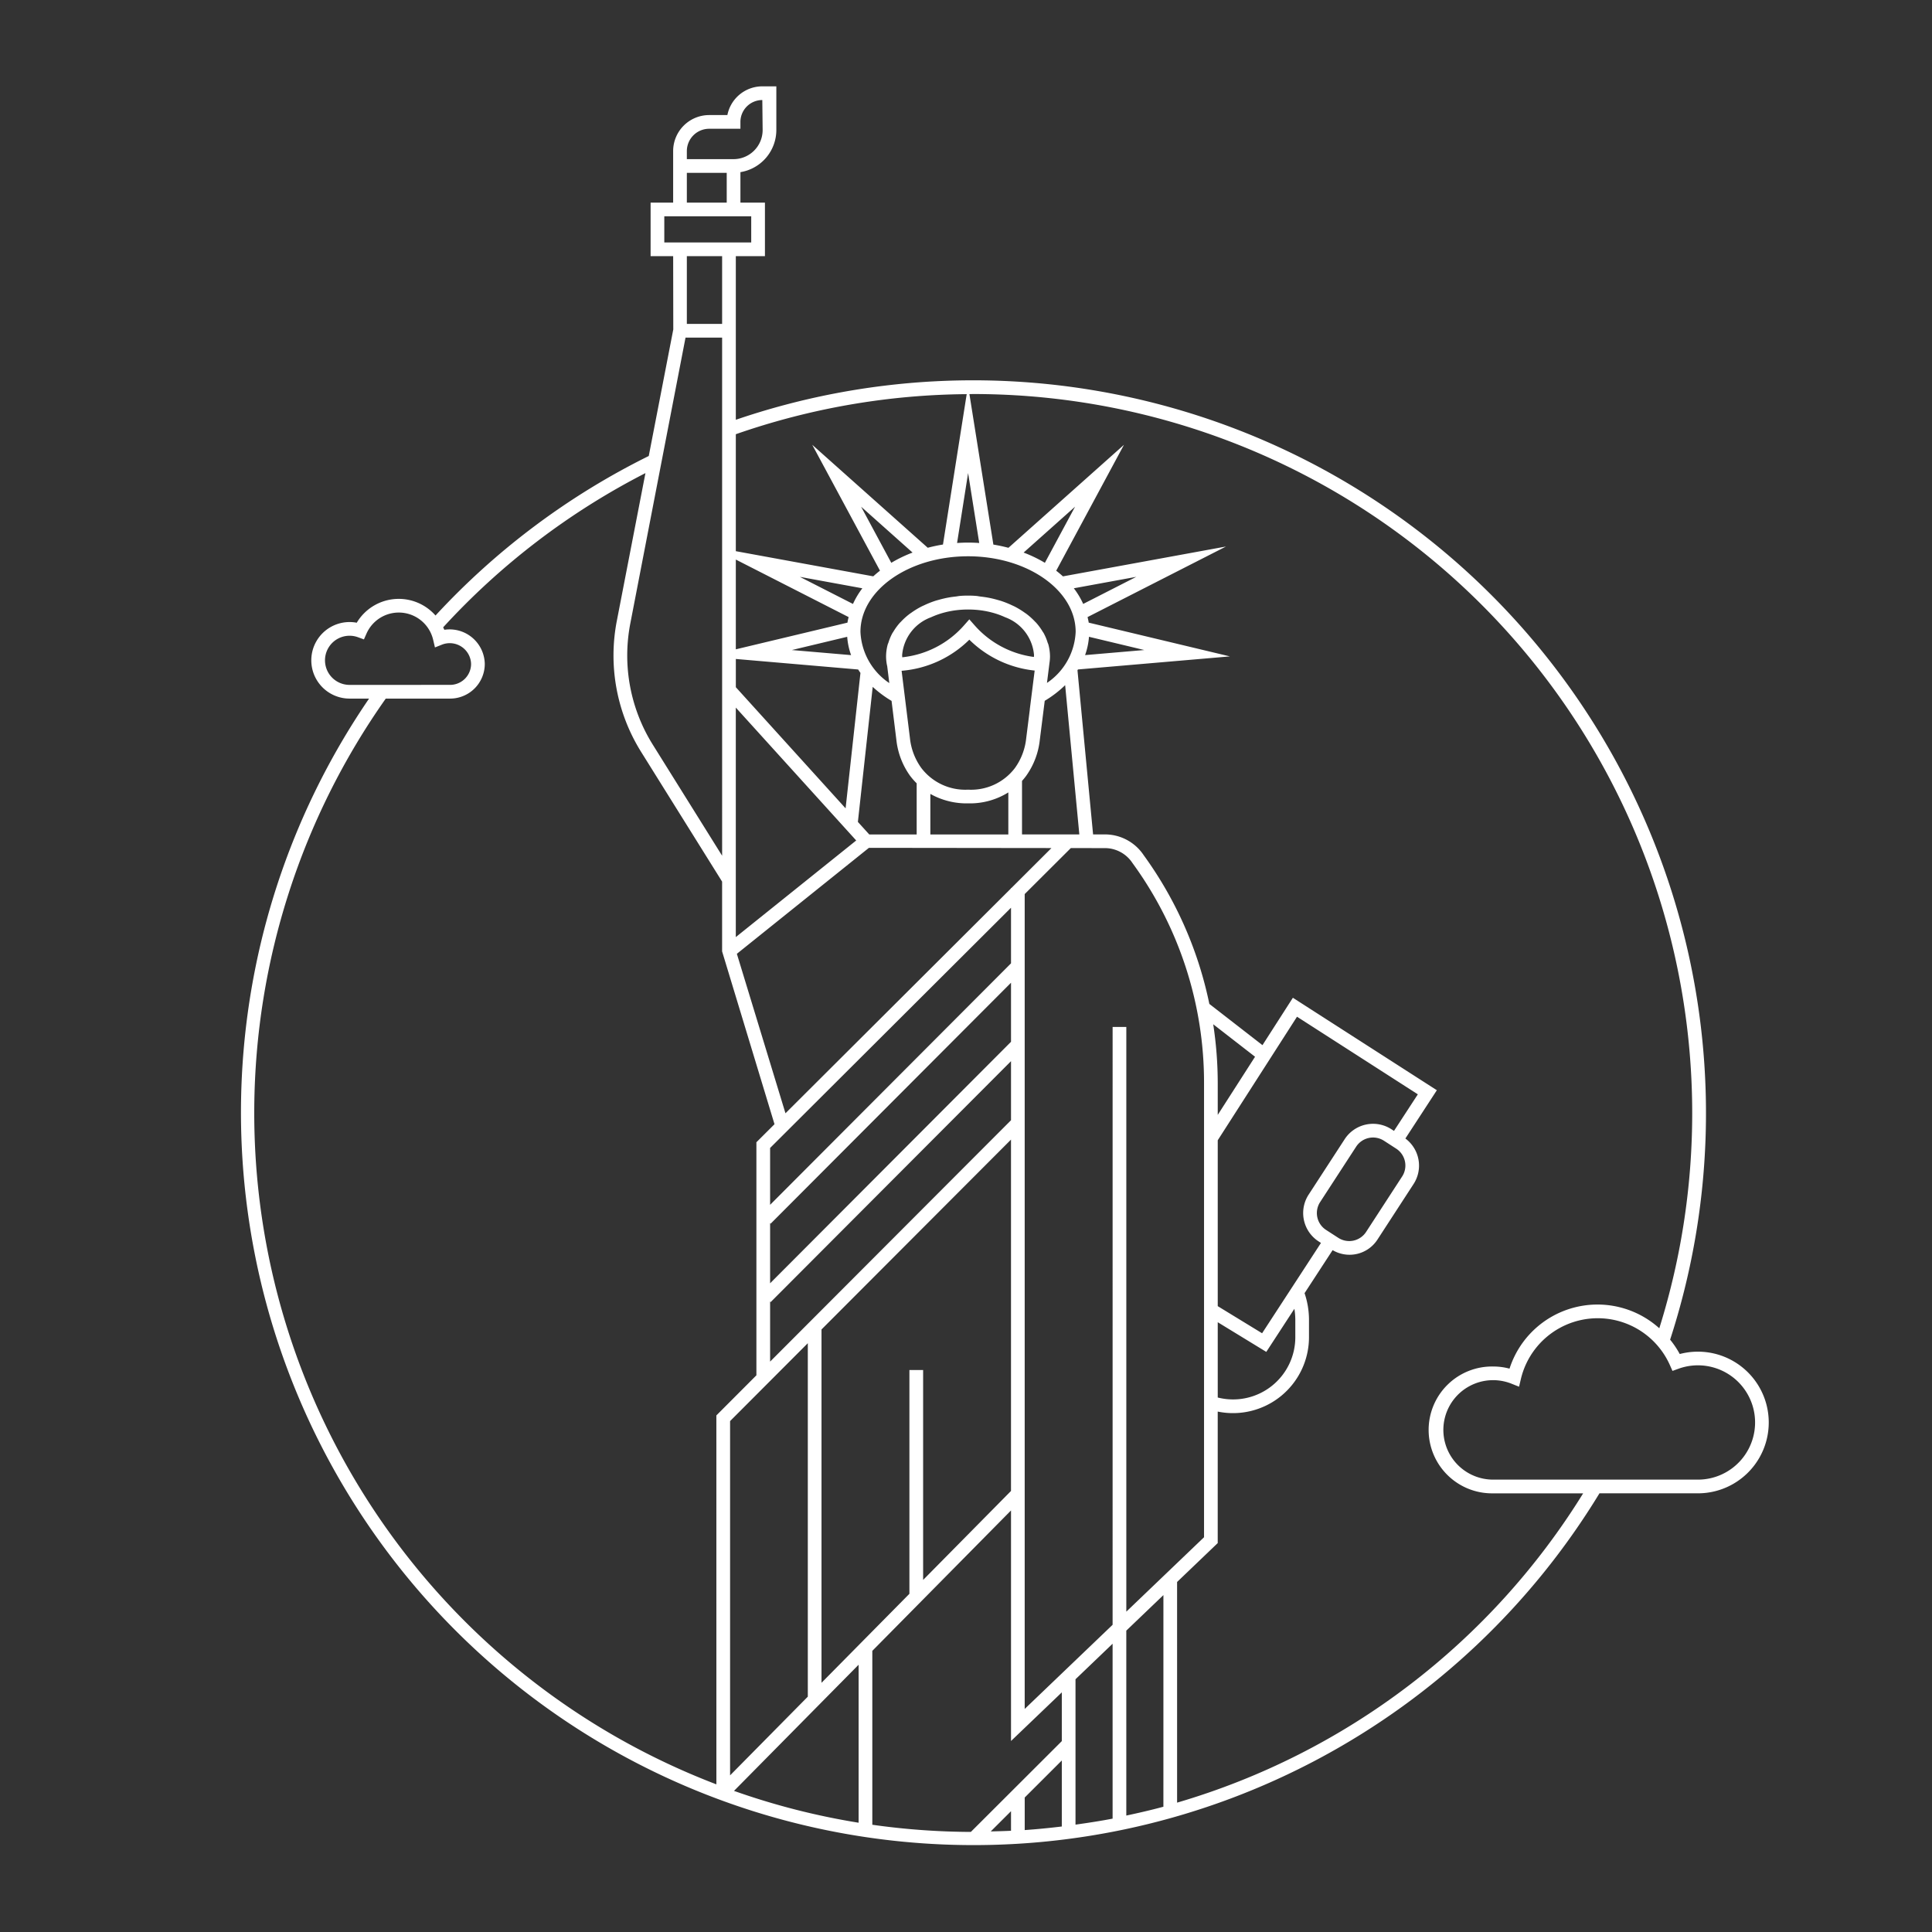 <?xml version="1.0" encoding="UTF-8" standalone="no"?>
<svg
   xmlns:dc="http://purl.org/dc/elements/1.1/"
   xmlns:cc="http://creativecommons.org/ns#"
   xmlns:rdf="http://www.w3.org/1999/02/22-rdf-syntax-ns#"
   xmlns:svg="http://www.w3.org/2000/svg"
   xmlns="http://www.w3.org/2000/svg"
   xmlns:sodipodi="http://sodipodi.sourceforge.net/DTD/sodipodi-0.dtd"
   xmlns:inkscape="http://www.inkscape.org/namespaces/inkscape"
   viewBox="0 0 100 100"
   version="1.1"
   id="svg946"
   sodipodi:docname="New York.svg"
   inkscape:version="0.92.5 (2060ec1f9f, 2020-04-08)">
  <rect x="0" y="0" width="100" height="100" fill="#333333" stroke="none"/>
  <defs
     id="defs950" />
  <sodipodi:namedview
     pagecolor="#ffffff"
     bordercolor="#666666"
     borderopacity="1"
     objecttolerance="10"
     gridtolerance="10"
     guidetolerance="10"
     inkscape:pageopacity="0"
     inkscape:pageshadow="2"
     inkscape:window-width="640"
     inkscape:window-height="565"
     id="namedview948"
     showgrid="false"
     inkscape:zoom="2.36"
     inkscape:cx="50"
     inkscape:cy="50"
     inkscape:window-x="0"
     inkscape:window-y="0"
     inkscape:window-maximized="0"
     inkscape:current-layer="svg946" />
  <title
     id="title942" />
  <path
     d="M87.884,69.962a3.673,3.673,0,0,0-.941.122,4.768,4.768,0,0,0-.498-.743A37.934,37.934,0,0,0,38.086,21.728V13.258h1.507v-.709h-0V11.196h0v-.709H38.324V8.91a2.212,2.212,0,0,0,1.859-2.178V4.469h-.726a1.845,1.845,0,0,0-1.808,1.487h-.943A1.866,1.866,0,0,0,34.842,7.82v2.667h-1.167v2.771h1.168l.006,3.794-1.269,6.55a37.846,37.846,0,0,0-11.038,8.257,2.532,2.532,0,0,0-4.077.373,1.961,1.961,0,0,0-.371-.035,1.981,1.981,0,0,0,0,3.962h1.009A37.921,37.921,0,1,0,82.788,77.294h5.096a3.666,3.666,0,0,0,0-7.332ZM55.676,32.704a3.361,3.361,0,0,1-1.485,2.644l.132-1.052a2.171,2.171,0,0,0,.025-.315,2.414,2.414,0,0,0-.085-.623c-.009-.035-.028-.067-.039-.101a2.596,2.596,0,0,0-.205-.489c-.013-.024-.032-.045-.046-.068a2.998,2.998,0,0,0-.343-.469c-.014-.015-.03-.029-.045-.044a3.542,3.542,0,0,0-.465-.419c-.023-.017-.048-.032-.071-.048a4.168,4.168,0,0,0-.531-.326c-.047-.024-.096-.045-.144-.067a4.764,4.764,0,0,0-.528-.213c-.083-.028-.169-.051-.255-.075-.155-.043-.313-.081-.477-.11-.12-.022-.241-.037-.364-.052-.078-.009-.152-.027-.232-.033-.136-.011-.273-.016-.413-.016s-.277.005-.41.016c-.079.006-.152.024-.23.032-.126.014-.25.03-.372.053-.161.029-.315.066-.467.108-.089.025-.179.048-.265.078a4.772,4.772,0,0,0-.519.21c-.051.024-.103.045-.152.071a4.164,4.164,0,0,0-.525.322c-.025.018-.052.034-.076.052a3.547,3.547,0,0,0-.462.416c-.015.016-.032.03-.047.046a2.995,2.995,0,0,0-.342.468c-.014.023-.033.045-.046.068a2.597,2.597,0,0,0-.205.489c-.011.034-.03.066-.039.101a2.414,2.414,0,0,0-.085.623,2.193,2.193,0,0,0,.019.281,1.766,1.766,0,0,0,.04.22l.108.874a3.364,3.364,0,0,1-1.493-2.652c0-2.156,2.498-3.911,5.568-3.911S55.676,30.548,55.676,32.704Zm-2.694-4.103,2.663-2.374-1.562,2.904A6.847,6.847,0,0,0,52.982,28.601ZM55.581,30.449l3.234-.592-2.749,1.402A4.104,4.104,0,0,0,55.581,30.449Zm-8.51,40.463v11.583l-4.55,4.606V68.813l9.808-9.827V77.172L47.781,81.777V70.912Zm-7.21-.436V67.366l.029.029L52.33,54.926v3.057Zm0-4.054v-3.116l.029.029L52.33,50.866V53.923Zm0-4.061V59.418L52.33,46.984v2.878Zm.795-4.738L38.14,49.369l6.835-5.485,9.448.011L52.353,45.96h-.023v.023ZM43.924,31.94c-.022.096-.046.191-.06.288l-5.778,1.381V28.963Zm-2.524-2.082,3.235.592a4.103,4.103,0,0,0-.485.81Zm2.653,4.051-3.067-.263,2.865-.685A3.522,3.522,0,0,0,44.052,33.908Zm.366.744c.038.06.076.119.118.178l-.769,7.009-5.681-6.27v-1.462Zm5.754-1.542a5.637,5.637,0,0,0,3.381,1.597l-.253,2.011.003-.001L53.115,38.222A3.204,3.204,0,0,1,52.534,39.75a2.846,2.846,0,0,1-2.416,1.123h-.011a2.861,2.861,0,0,1-2.422-1.125,3.204,3.204,0,0,1-.586-1.536l-.432-3.492A5.624,5.624,0,0,0,50.172,33.11Zm-3.477.785a2.281,2.281,0,0,1,1.483-1.942c.022-.01.044-.02.066-.029a4.078,4.078,0,0,1,.445-.167q.108-.034.22-.062c.118-.031.24-.056.364-.078q.154-.027.312-.043.162-.017.328-.023.194-.008.391,0c.112.004.223.012.332.023q.155.016.304.042c.127.022.252.048.373.08q.107.027.21.059a4.079,4.079,0,0,1,.453.17c.02.009.039.017.058.026a2.282,2.282,0,0,1,1.485,1.943,1.015,1.015,0,0,1-.006.109,4.943,4.943,0,0,1-3.076-1.645l-.266-.302-.266.302a4.938,4.938,0,0,1-3.205,1.662C46.698,33.979,46.695,33.938,46.695,33.896Zm5.495,7.12v2.175l-4.036.001V41.093a3.829,3.829,0,0,0,1.953.489h.011A3.756,3.756,0,0,0,52.19,41.016Zm-5.071-.842a3.632,3.632,0,0,0,.327.371v2.647l-2.453.001-.59-.651.767-6.99a5.789,5.789,0,0,0,.976.726l.249,2.02A3.911,3.911,0,0,0,47.119,40.174ZM44.317,43.503l-6.232,5.001V36.625Zm8.582-.313V40.421c.075-.083.142-.166.203-.247a3.911,3.911,0,0,0,.717-1.866l.256-2.034a5.689,5.689,0,0,0,1.057-.81l.734,7.726ZM46.133,29.131l-1.562-2.904,2.663,2.374A6.846,6.846,0,0,0,46.133,29.131ZM50.108,28.084c-.192,0-.382.009-.57.021l.571-3.62.576,3.62C50.495,28.093,50.303,28.084,50.108,28.084ZM50.036,20.401l-1.228,7.784a7.96,7.96,0,0,0-.788.167l-5.979-5.33,3.507,6.516c-.121.094-.238.192-.348.293l-7.114-1.302V22.475A37.12,37.12,0,0,1,50.036,20.401ZM35.551,7.82A1.157,1.157,0,0,1,36.706,6.665H38.324V6.311a1.134,1.134,0,0,1,1.133-1.133l.017,1.555A1.507,1.507,0,0,1,37.969,8.237H35.551Zm0,1.126h2.064v1.541H35.551Zm-1.167,3.603V11.196h4.499v1.353Zm2.993.709v3.507H35.551V13.258Zm-1.894,4.216h1.894V44.293l-3.583-5.74a8.715,8.715,0,0,1-1.167-6.294ZM18.094,35.45a1.272,1.272,0,0,1,0-2.544,1.256,1.256,0,0,1,.432.076l.311.113.134-.303a1.827,1.827,0,0,1,3.448.319l.094.4.382-.152a1.105,1.105,0,0,1,1.488,1.006,1.086,1.086,0,0,1-1.085,1.084ZM37.08,92.358a37.2,37.2,0,0,1-17.113-56.199h3.331a1.796,1.796,0,0,0,1.794-1.793,1.82,1.82,0,0,0-2.093-1.768c-.017-.044-.042-.084-.061-.127a37.154,37.154,0,0,1,10.47-7.983L31.929,32.124a9.42,9.42,0,0,0,1.262,6.804l4.185,6.704v3.611l2.712,8.946-.937.934V71.186l-2.072,2.076Zm.709-18.803,4.023-4.031v18.295l-4.023,4.073Zm6.653,20.789a36.883,36.883,0,0,1-6.45-1.648l6.45-6.53Zm7.888.416c-.348.018-.698.025-1.049.034l1.049-1.047Zm2.629-.221c-.636.077-1.276.14-1.92.185V93.039l1.92-1.917Zm0-4.419-4.708,4.7a37.336,37.336,0,0,1-5.1-.371V85.448l7.179-7.267V90.114l2.629-2.517Zm2.629,4.012c-.634.123-1.276.22-1.92.311V86.918l1.92-1.839Zm0-10.033-4.55,4.356V46.277l2.388-2.381,1.761.002a1.711,1.711,0,0,1,1.429.772A19.282,19.282,0,0,1,62.321,56.074V79.567l-4.023,3.852V53.154h-.709Zm2.629,9.417c-.634.172-1.275.319-1.92.457V84.401L60.218,82.562Zm.709-.211V81.883l2.103-2.013V73.063a3.934,3.934,0,0,0,4.724-3.886v-.854a4.304,4.304,0,0,0-.229-1.389L68.976,64.707a1.722,1.722,0,0,0,2.329-.559l1.866-2.87a1.748,1.748,0,0,0-.429-2.349l1.629-2.499-7.452-4.786-1.574,2.453-2.75-2.135a19.946,19.946,0,0,0-3.397-7.696,2.409,2.409,0,0,0-2.011-1.077l-.609 0-.807-8.488-.004 0c.011-.016.018-.033.029-.05l7.864-.676L56.352,32.228c-.014-.098-.038-.193-.06-.288l7.165-3.652-8.44,1.545c-.11-.102-.227-.199-.348-.293l3.507-6.516-5.979,5.33c-.254-.066-.513-.124-.78-.166l-1.24-7.789c.066-0.0.132-.004.198-.004a37.224,37.224,0,0,1,35.51,48.356,4.782,4.782,0,0,0-7.752,2.09,3.248,3.248,0,0,0-.847-.111,3.283,3.283,0,1,0,0,6.565h4.658A36.923,36.923,0,0,1,60.927,93.304ZM72.153,58.535l-.135-.087a1.752,1.752,0,0,0-2.419.518l-1.866,2.87a1.749,1.749,0,0,0,.518,2.419l.122.079-3.047,4.675L63.03,67.606V59.02l4.103-6.395,6.254,4.017Zm.423,2.357L70.71,63.763a1.043,1.043,0,0,1-1.439.308l-.635-.411a1.04,1.04,0,0,1-.308-1.438l1.866-2.87a1.043,1.043,0,0,1,1.439-.308l.634.41A1.042,1.042,0,0,1,72.576,60.893Zm-5.531,7.431v.854A3.221,3.221,0,0,1,63.03,72.335V68.438l2.513,1.536,1.454-2.231A3.63,3.63,0,0,1,67.045,68.323ZM63.03,57.707V56.074a20.317,20.317,0,0,0-.234-3.058l2.165,1.681ZM56.163,33.908a3.521,3.521,0,0,0,.202-.948l2.864.685ZM87.884,76.585H77.287a2.574,2.574,0,1,1,.956-4.962l.383.153.095-.401a4.088,4.088,0,0,1,7.712-.718l.134.301.31-.112A2.958,2.958,0,1,1,87.884,76.585Z"
     id="path944"
     style="fill:rgb(255, 255, 255);fill-opacity:1" />
</svg>
